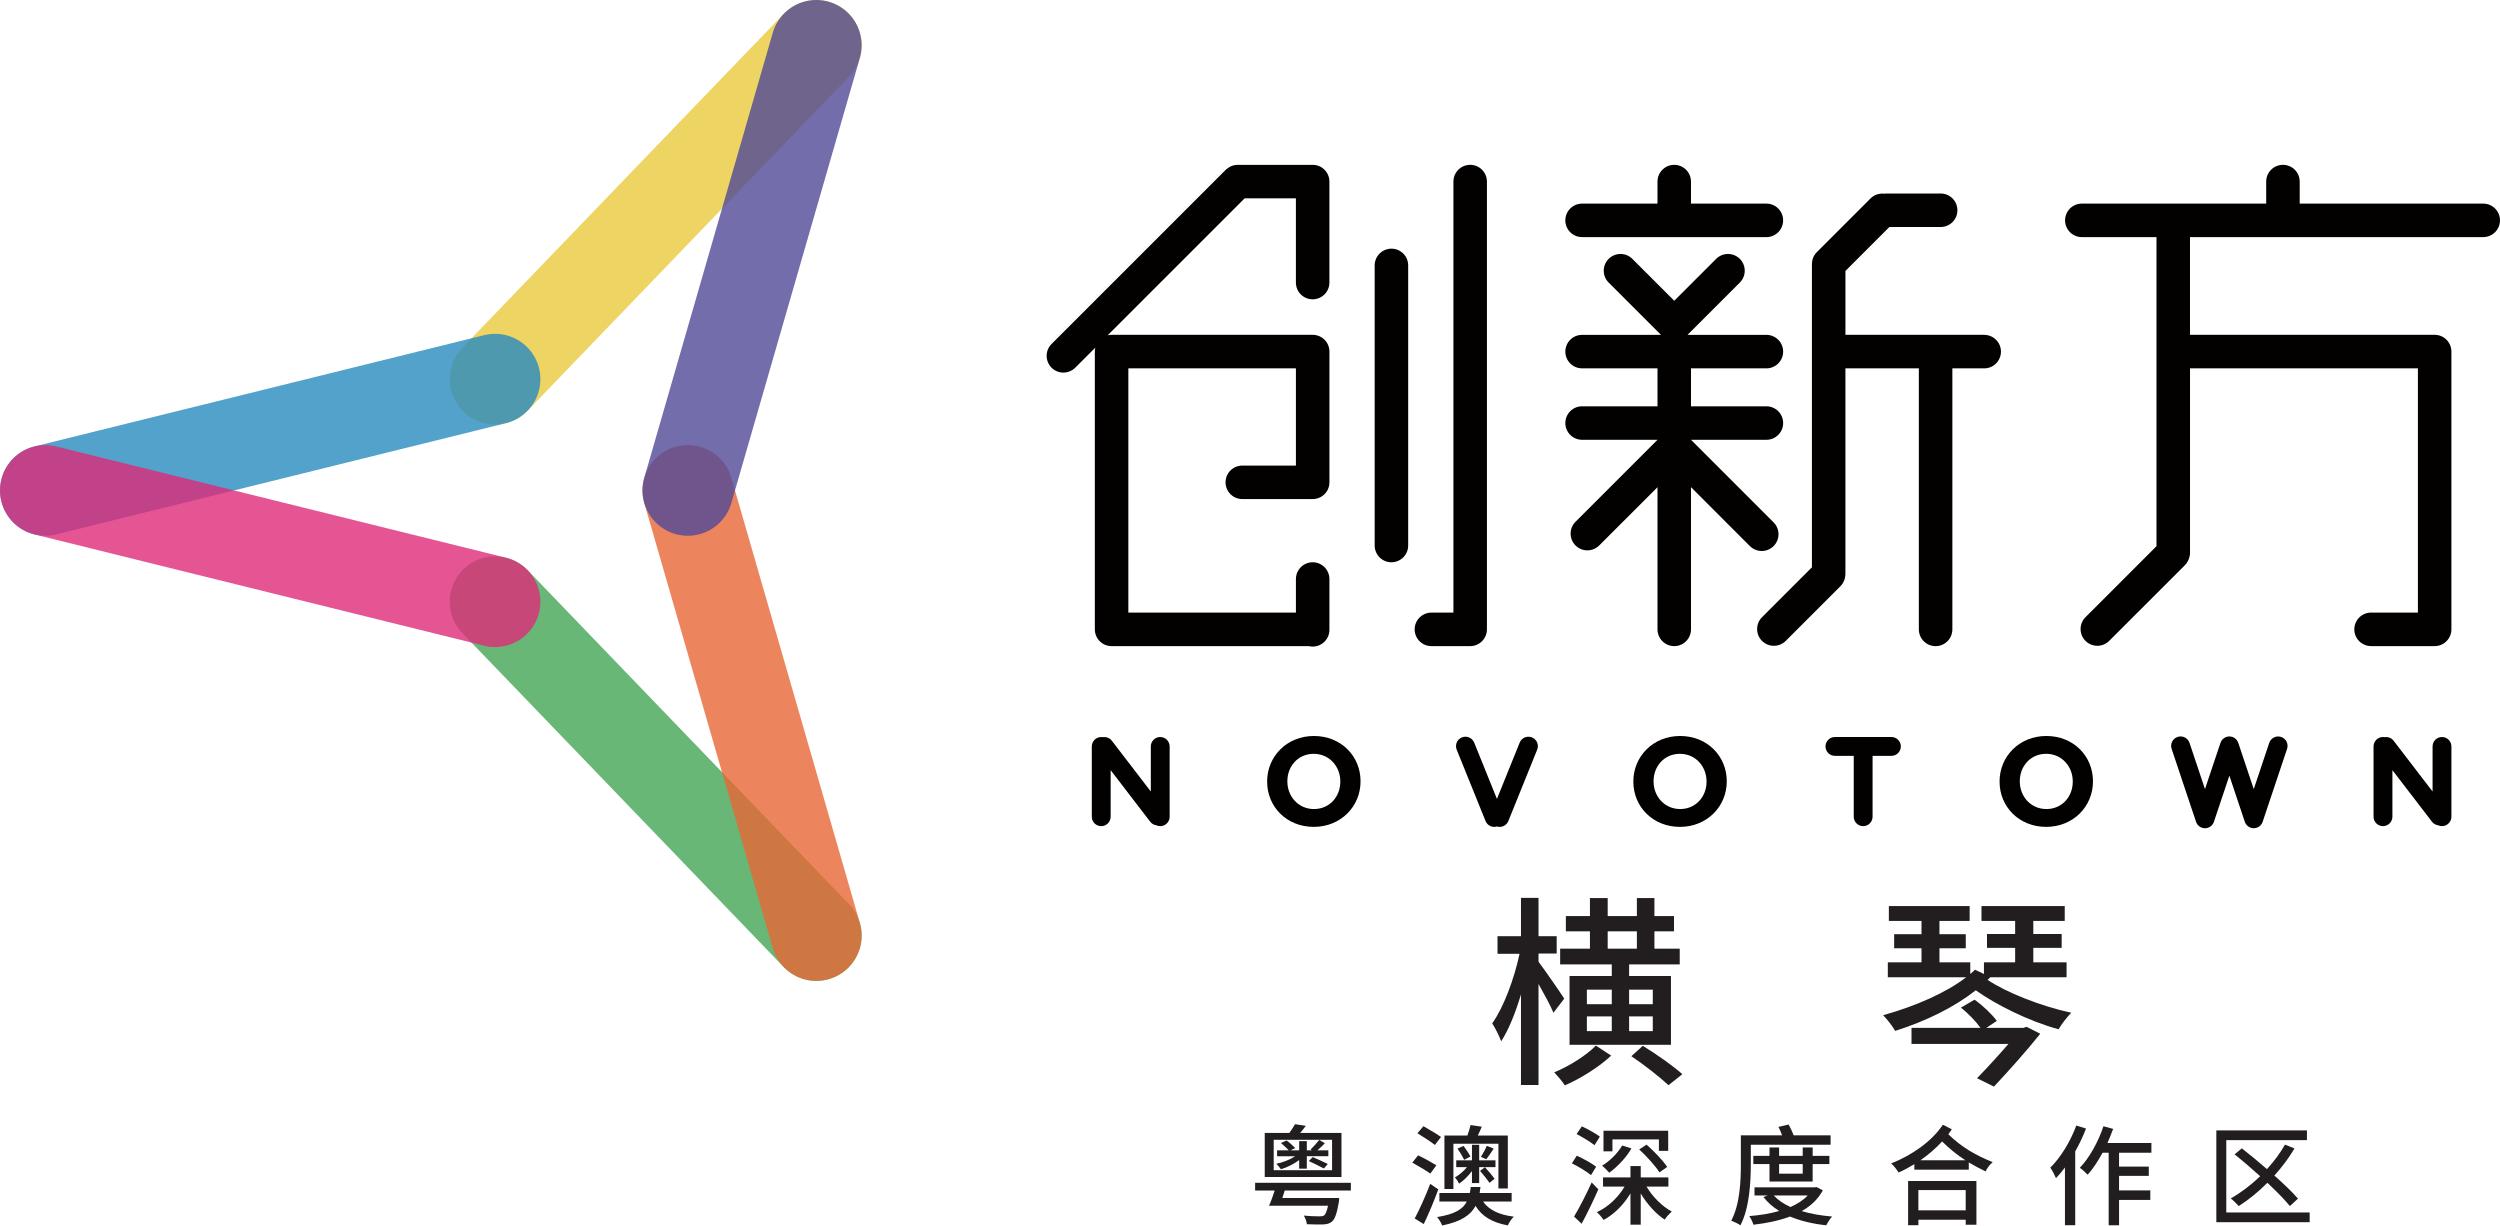 <?xml version="1.0" encoding="UTF-8"?>
<svg id="_图层_2" data-name="图层 2" xmlns="http://www.w3.org/2000/svg" viewBox="0 0 1900.01 931.39">
  <defs>
    <style>
      .cls-1 {
        stroke: #de2b78;
      }

      .cls-1, .cls-2, .cls-3, .cls-4, .cls-5, .cls-6 {
        fill: none;
        opacity: .8;
        stroke-linecap: round;
        stroke-linejoin: round;
        stroke-width: 68.9px;
      }

      .cls-7 {
        fill: #030000;
      }

      .cls-7, .cls-8 {
        stroke-width: 0px;
      }

      .cls-2 {
        stroke: #42a554;
      }

      .cls-3 {
        stroke: #504996;
      }

      .cls-4 {
        stroke: #278bbf;
      }

      .cls-5 {
        stroke: #e8c93d;
      }

      .cls-6 {
        stroke: #e76736;
      }

      .cls-8 {
        fill: #221e1f;
      }
    </style>
  </defs>
  <g id="_图层_1-2" data-name="图层 1">
    <g>
      <g>
        <g>
          <path class="cls-7" d="m1508.02,254.47h-105.48v-48.56l33.39-33.39h38.98c7.03,0,12.73-5.7,12.73-12.73s-5.71-12.73-12.73-12.73h-41.07c-.6,0-1.19.06-1.77.14-3.71-.42-7.57.74-10.43,3.59l-40.85,40.85c-2.57,2.57-3.78,5.96-3.7,9.35,0,.22-.03.44-.03.66v229.53l-37.91,37.91c-4.98,4.97-4.98,13.03,0,18.01,2.48,2.48,5.74,3.72,9,3.72s6.52-1.25,9-3.72l41.64-41.64c2.3-2.3,3.48-5.25,3.66-8.25,0-.04,0-.07,0-.07.02-.33.05-.6.05-.88,0-.13.02-.27.02-.4v-155.9h55.81v198.38c0,7.04,5.7,12.73,12.73,12.73s12.74-5.7,12.74-12.73v-198.38h24.2c7.03,0,12.73-5.71,12.73-12.73s-5.71-12.73-12.73-12.73"/>
          <path class="cls-7" d="m1347.94,415.02c4.97-4.97,4.97-13.04,0-18.01l-62.77-62.76h57.3c7.03,0,12.73-5.71,12.73-12.73s-5.71-12.73-12.73-12.73h-57.31v-28.84h57.31c7.03,0,12.73-5.71,12.73-12.73s-5.71-12.73-12.73-12.73h-59.94l39.75-39.74c4.97-4.97,4.97-13.03,0-18.01-4.97-4.97-13.04-4.97-18.01,0l-31.84,31.85-31.84-31.85c-4.98-4.97-13.04-4.97-18.01,0-4.98,4.98-4.98,13.04,0,18.01l39.74,39.74h-59.93c-7.04,0-12.73,5.7-12.73,12.73s5.7,12.73,12.73,12.73h57.31v28.84h-57.31c-7.04,0-12.73,5.7-12.73,12.73s5.7,12.73,12.73,12.73h57.3l-62.29,62.29c-4.97,4.97-4.97,13.03,0,18.01,2.49,2.48,5.74,3.73,9,3.73s6.52-1.25,9.01-3.73l44.29-44.29v108.06c0,7.04,5.7,12.73,12.73,12.73s12.73-5.7,12.73-12.73v-108.06l44.76,44.76c2.49,2.49,5.75,3.74,9.01,3.74s6.51-1.25,9-3.74"/>
          <path class="cls-7" d="m1202.38,180.21h140.08c7.04,0,12.73-5.7,12.73-12.73s-5.7-12.73-12.73-12.73h-57.31v-16.73c0-7.04-5.7-12.74-12.73-12.74s-12.73,5.7-12.73,12.74v16.73h-57.31c-7.03,0-12.73,5.71-12.73,12.73s5.71,12.73,12.73,12.73"/>
          <path class="cls-7" d="m1117.34,491.06h0c7.04,0,12.73-5.71,12.73-12.73V138c0-7.03-5.7-12.73-12.73-12.73s-12.73,5.71-12.73,12.73v327.59h-16.74c-7.03,0-12.73,5.7-12.73,12.73s5.71,12.73,12.73,12.73h29.47Z"/>
          <path class="cls-7" d="m832.08,267.2h0v211.12c0,7.04,5.7,12.73,12.73,12.73h149.85c.96.23,1.94.36,2.97.36,7.04,0,12.73-5.7,12.73-12.73v-38.61c0-7.04-5.7-12.75-12.73-12.75s-12.73,5.71-12.73,12.75v25.51h-127.35v-185.65h127.35v73.91h-40.75c-7.03,0-12.73,5.7-12.73,12.72s5.71,12.73,12.73,12.73h53.49c7.04,0,12.73-5.7,12.73-12.73v-99.37c0-3.52-1.43-6.7-3.73-9-2.31-2.31-5.5-3.73-9.01-3.73h-152.82c-1.03,0-2.04.13-3,.37l104.1-104.1h38.98v64.02c0,7.03,5.71,12.73,12.73,12.73s12.73-5.71,12.73-12.73v-76.75c0-7.04-5.7-12.73-12.73-12.73h-56.96s-.09,0-.13,0c-.68,0-1.34.08-1.99.19-.24.04-.47.09-.71.14-.48.11-.94.25-1.39.41-.46.15-.9.36-1.35.57-.23.11-.45.23-.67.35-.58.33-1.14.72-1.68,1.14-.07.06-.14.11-.21.17-.3.25-.62.46-.9.74l-132.45,132.45c-4.97,4.97-4.97,13.03,0,18.01,2.49,2.48,5.75,3.73,9,3.73s6.52-1.25,9.01-3.73l15.25-15.25c-.24.96-.37,1.96-.37,3"/>
          <path class="cls-7" d="m1057.49,188.99c-7.03,0-12.73,5.7-12.73,12.73v212.88c0,7.03,5.71,12.73,12.73,12.73s12.73-5.71,12.73-12.73v-212.88c0-7.04-5.71-12.73-12.73-12.73"/>
          <path class="cls-7" d="m1887.28,154.74h-139.49v-16.74c0-7.03-5.71-12.73-12.73-12.73s-12.75,5.71-12.75,12.73v16.74h-140.11c-7.04,0-12.73,5.7-12.73,12.73s5.7,12.73,12.73,12.73h56.74v234.9l-53.95,53.97c-4.98,4.97-4.98,13.03,0,18.01,2.48,2.48,5.75,3.73,9,3.73s6.52-1.25,9-3.73l57.61-57.61c.97-.97,1.69-2.07,2.28-3.22v-.03c.24-.45.46-.89.63-1.36.57-1.46.91-3.04.91-4.69v-140.24h173.2v185.65h-35.6c-7.03,0-12.73,5.71-12.73,12.73s5.71,12.73,12.73,12.73h48.33c7.03,0,12.73-5.7,12.73-12.73v-211.12c0-7.04-5.71-12.73-12.73-12.73h-185.94v-74.26h222.86c7.03,0,12.73-5.71,12.73-12.73s-5.71-12.73-12.73-12.73"/>
          <path class="cls-7" d="m881.79,560.13c-3.96,0-7.16,3.21-7.16,7.16v34.27l-29.64-38.62c-1.66-2.16-4.31-3.08-6.83-2.68-.39-.07-.8-.12-1.23-.12-3.96,0-7.16,3.21-7.16,7.16v53.41c0,3.95,3.21,7.16,7.16,7.16s7.17-3.21,7.17-7.16v-35.38l30.08,39.2c1.18,1.54,2.87,2.43,4.65,2.69.9.41,1.89.65,2.95.65,3.95,0,7.16-3.21,7.16-7.16v-53.41c0-3.96-3.21-7.16-7.16-7.16"/>
          <path class="cls-7" d="m1855.93,560.13c-3.96,0-7.16,3.21-7.16,7.16v34.28l-29.64-38.64c-1.66-2.16-4.31-3.08-6.83-2.68-.4-.07-.8-.12-1.23-.12-3.95,0-7.16,3.21-7.16,7.16v53.41c0,3.95,3.21,7.16,7.16,7.16s7.17-3.21,7.17-7.16v-35.38l30.08,39.2c1.18,1.54,2.87,2.43,4.65,2.69.9.41,1.9.65,2.95.65,3.95,0,7.16-3.21,7.16-7.16v-53.41c0-3.96-3.21-7.16-7.16-7.16"/>
          <path class="cls-7" d="m1018.65,594.08c0,11.45-8.21,20.8-20.03,20.8s-20.22-9.54-20.22-20.99v-.19c0-11.44,8.2-20.8,20.03-20.8s20.22,9.54,20.22,20.99v.19Zm-20.03-34.73c-20.6,0-35.59,15.55-35.59,34.54v.19c0,18.99,14.79,34.35,35.4,34.35s35.59-15.55,35.59-34.54v-.19c0-18.99-14.79-34.35-35.4-34.35"/>
          <path class="cls-7" d="m1296.98,594.08c0,11.45-8.22,20.8-20.04,20.8s-20.22-9.54-20.22-20.99v-.19c0-11.44,8.2-20.8,20.03-20.8s20.23,9.54,20.23,20.99v.19Zm-20.04-34.73c-20.61,0-35.59,15.55-35.59,34.54v.19c0,18.99,14.79,34.35,35.4,34.35s35.59-15.55,35.59-34.54v-.19c0-18.99-14.79-34.35-35.4-34.35"/>
          <path class="cls-7" d="m1575.31,594.08c0,11.45-8.21,20.8-20.04,20.8s-20.22-9.54-20.22-20.99v-.19c0-11.44,8.2-20.8,20.03-20.8s20.23,9.54,20.23,20.99v.19Zm-20.04-34.73c-20.6,0-35.59,15.55-35.59,34.54v.19c0,18.99,14.79,34.35,35.4,34.35s35.59-15.55,35.59-34.54v-.19c0-18.99-14.79-34.35-35.4-34.35"/>
          <path class="cls-7" d="m1437.48,560.13h-42.94c-3.95,0-7.16,3.21-7.16,7.16s3.21,7.16,7.16,7.16h14.31v46.25c0,3.95,3.21,7.16,7.16,7.16s7.16-3.21,7.16-7.16v-46.25h14.31c3.95,0,7.16-3.21,7.16-7.16s-3.21-7.16-7.16-7.16"/>
          <path class="cls-7" d="m1733.69,560.08c-3.75-1.25-7.81.77-9.07,4.52l-11.76,35.13-11.57-34.58c-.28-1.12-.83-2.14-1.6-3.02h0c-.3-.34-.62-.64-.98-.92-.03-.03-.07-.05-.1-.07-.32-.24-.66-.46-1.02-.64-.09-.05-.18-.08-.27-.13-.23-.1-.44-.23-.69-.31-.1-.03-.19-.04-.29-.07-.15-.05-.33-.07-.49-.1-.28-.07-.56-.13-.84-.15-.22-.02-.45,0-.67,0-.23,0-.46-.01-.68,0-.29.03-.56.09-.84.15-.16.04-.33.06-.49.1-.1.03-.19.04-.29.07-.24.08-.46.2-.69.31-.09.05-.18.08-.27.13-.36.18-.7.4-1.02.64-.03.02-.07.04-.1.07-.35.28-.68.57-.98.91h0c-.77.88-1.32,1.91-1.6,3.02l-11.58,34.58-11.76-35.14c-1.26-3.75-5.31-5.77-9.07-4.52-3.75,1.25-5.77,5.31-4.52,9.07l18.56,55.45c.07.22.17.42.26.62.06.12.1.25.16.36.19.38.41.75.67,1.08.04.05.09.09.12.13.22.29.47.54.74.79.1.1.21.17.32.26.23.19.47.36.72.53.12.08.24.14.36.22.34.18.68.34,1.04.46,0,0,.08.05.13.06h.03c.35.12.73.22,1.1.28.38.07.76.1,1.14.1s.73-.03,1.09-.09h.02c.17-.03.34-.09.51-.12.2-.05.4-.08.59-.15l.07-.02c.08-.02.14-.07.22-.1.31-.11.61-.25.91-.41.14-.08.29-.16.42-.26.23-.15.44-.3.65-.46.12-.11.26-.2.37-.32.24-.22.45-.45.65-.7.07-.08.14-.14.2-.22.25-.34.47-.69.66-1.06.07-.13.11-.28.17-.41.09-.19.18-.38.25-.58l11.75-35.08,11.61,34.72h0s.12.36.12.36c.06.15.12.28.18.42.09.21.16.41.26.61.18.36.39.69.63,1,.09.13.2.23.3.34.17.2.35.4.54.58.13.13.28.24.42.34.19.16.4.31.61.45.14.08.29.18.44.26.3.16.6.3.92.42.08.02.13.07.2.09l.06.02c.28.09.57.15.85.2.09.02.16.05.25.07.36.06.75.09,1.13.09.61,0,1.23-.1,1.85-.27.11-.03.23-.05.34-.09.03,0,.06,0,.06,0,.13-.04.22-.1.33-.14.27-.11.54-.22.79-.35.17-.1.35-.2.51-.31.18-.12.36-.25.54-.38.16-.13.33-.26.47-.39.17-.16.32-.33.47-.51.19-.22.37-.45.55-.69.15-.23.31-.46.44-.71.11-.21.19-.44.28-.66.06-.13.12-.25.16-.38l.11-.33v-.04s18.44-55.08,18.44-55.08c1.25-3.75-.77-7.81-4.52-9.07"/>
          <path class="cls-7" d="m1164.3,560.43c-3.67-1.48-7.84.29-9.33,3.95l-17.29,42.81-17.29-42.81c-1.48-3.66-5.66-5.44-9.33-3.95-3.67,1.48-5.44,5.66-3.96,9.33l21.91,54.21c1.13,2.79,3.81,4.48,6.65,4.48.68,0,1.36-.12,2.03-.32.67.2,1.35.32,2.03.32,2.83,0,5.52-1.69,6.64-4.48l21.9-54.21c1.48-3.67-.29-7.84-3.95-9.33"/>
        </g>
        <g>
          <line class="cls-5" x1="620.4" y1="34.45" x2="376.25" y2="288.16"/>
          <line class="cls-2" x1="620.4" y1="711.02" x2="376.25" y2="457.3"/>
          <line class="cls-4" x1="376.25" y1="288.16" x2="34.45" y2="372.73"/>
          <line class="cls-1" x1="34.45" y1="372.73" x2="376.25" y2="457.31"/>
          <line class="cls-6" x1="620.4" y1="711.02" x2="522.74" y2="372.73"/>
          <line class="cls-3" x1="620.4" y1="34.45" x2="522.74" y2="372.73"/>
        </g>
      </g>
      <g>
        <path class="cls-8" d="m1180.6,769.69c-2.02-5.12-6.98-14.11-11.32-21.87v76.76h-13.34v-68.85c-4.19,14.11-9.46,27.14-15.04,35.67-1.39-3.88-4.5-10.08-6.82-13.65,8.53-11.79,16.75-33.81,20.78-52.88h-16.75v-13.34h17.83v-29.15h13.34v29.15h13.8v13.18h-13.8v6.2c4.34,5.74,16.75,23.57,19.54,28.07l-8.22,10.7Zm43.89,32.57c-8.99,8.53-23.11,17.37-35.2,22.64-1.86-2.95-5.43-7.13-8.06-9.92,11.47-4.65,24.97-13.34,31.63-20.32l11.63,7.6Zm.46-69.32h-39.23v-11.94h22.64v-13.18h-18.3v-11.63h18.3v-13.65h13.49v13.65h22.18v-13.65h13.34v13.65h14.89v11.63h-14.89v13.18h19.23v11.94h-38.46v8.84h31.79v52.26h-77.07v-52.26h32.1v-8.84Zm-18.92,30.24h18.92v-11.01h-18.92v11.01Zm0,20.47h18.92v-11.17h-18.92v11.17Zm15.82-62.65h22.18v-13.18h-22.18v13.18Zm16.28,31.17v11.01h17.99v-11.01h-17.99Zm17.99,20.31h-17.99v11.17h17.99v-11.17Zm-7.6,22.33c10.86,6.67,23.11,15.35,30.08,21.56l-10.54,8.37c-6.67-6.2-18.3-15.35-28.22-22.02l8.68-7.91Z"/>
        <path class="cls-8" d="m1510.59,744.72c14.11,9.46,40.01,19.85,63.58,24.97-2.95,2.95-7.44,8.68-9.62,12.56-22.95-6.2-48.23-19.07-62.96-29.62-16.59,13.03-37.84,23.42-61.26,30.86-1.86-3.41-6.36-9.15-9.15-11.94,24.19-6.67,47.92-17.06,63.12-28.84h-59.55v-11.32h25.59v-10.7h-20.78v-10.7h20.78v-10.08h-24.81v-11.32h61.41v11.32h-22.95v10.08h20v10.7h-20v10.7h23.42v8.84c1.39-1.08,2.64-2.33,3.57-3.26l6.82,3.26v-8.84h23.72v-11.01h-21.4v-10.54h21.4v-9.92h-25.59v-11.32h63.27v11.32h-23.88v9.92h21.55v10.54h-21.55v11.01h25.28v11.32h-58l-2.02,2.02Zm29.62,35.67l10.39,5.27c-9.77,12.25-23.26,27.45-35.2,40.16l-12.87-6.36c7.91-8.06,16.75-17.83,23.88-26.05h-73.66v-12.25h52.42c-3.41-4.81-9.46-11.17-14.89-15.35l10.39-6.05c6.51,4.65,13.49,11.32,16.9,16.13l-7.91,5.27h28.22l2.33-.78Z"/>
      </g>
      <g>
        <path class="cls-8" d="m976.41,904.81c-.58,1.91-1.16,3.82-1.83,5.65h43.2s-.08,2.08-.25,3.16c-1.5,8.64-2.99,12.88-5.23,14.79-1.83,1.58-3.82,1.99-6.73,2.16-2.49.08-7.31.08-12.38-.17-.08-1.99-1.08-4.65-2.33-6.56,4.9.5,10.05.58,11.96.58,1.66,0,2.66-.08,3.49-.67,1.08-.83,2.08-3.16,2.99-7.39h-44.86c1.5-3.16,2.99-7.48,4.32-11.55h-14.87v-5.9h72.77v5.9h-50.26Zm43.11-10.3h-58.31v-33.48h18.69c1.58-2.08,3.32-4.82,4.32-6.65l8.22,1.25c-1.5,1.99-2.91,3.82-4.32,5.4h31.4v33.48Zm-7.14-28.24h-44.36v23.09h44.36v-23.09Zm-25,15.37c-3.9,2.91-9.05,5.57-13.87,6.98-.83-1.25-2.41-3.07-3.49-4.15,5.07-1,10.47-3.24,14.37-5.73h-13.79v-4.49h8.89c-1.5-1.66-4.07-3.9-5.98-5.57l4.32-1.91c2.33,1.66,5.07,4.24,6.56,5.73l-3.57,1.74h6.56v-6.98h5.81v6.98h3.9l-1.08-.67c2.16-1.91,4.98-5.23,6.64-7.23l4.24,2.49c-1.75,1.99-3.9,3.82-5.65,5.4h8.31v4.49h-16.37v9.47h-5.81v-6.56Zm10.3-2.24c3.57,1.5,8.72,3.82,11.46,5.23l-2.99,3.41c-2.74-1.41-7.73-3.99-11.46-5.65l2.99-2.99Z"/>
        <path class="cls-8" d="m1087.06,891.93c-3.16-2.24-9.22-5.9-13.71-8.31l4.4-5.57c4.4,2.08,10.55,5.48,13.87,7.56l-4.57,6.31Zm6.06,12.04c-3.16,8.64-7.31,18.52-11.05,26.33l-6.89-4.24c3.41-6.48,8.31-17.03,11.8-26.33l6.15,4.24Zm-2.58-33.81c-2.99-2.41-8.97-6.15-13.29-8.89l4.57-5.32c4.15,2.33,10.22,5.9,13.37,8.14l-4.65,6.06Zm36.63,43.03c4.32,6.31,12.13,10.13,23.34,11.46-1.74,1.58-3.65,4.57-4.57,6.65-11.88-2.16-19.69-6.89-24.5-14.79-3.9,7.14-11.13,11.96-25.42,14.87-.58-1.83-2.41-4.82-3.82-6.4,13.37-2.16,19.52-5.9,22.59-11.8h-20.85v-6.48h23.09c.33-1.5.58-2.91.75-4.57h7.39c-.17,1.58-.42,3.07-.66,4.57h24.34v6.48h-21.68Zm-22.59-9.55h-6.81v-40.62h17.44c1-2.66,1.91-5.73,2.41-7.97l8.56,1.25c-.91,2.33-2.08,4.65-3.07,6.73h22.84v40.21h-7.14v-33.98h-34.22v34.39Zm31.98-16.61h-12.38v12.13h-5.48v-9.14c-2.66,3.57-6.31,7.23-9.72,9.55-.66-1.33-2.16-3.57-3.24-4.74,3.16-1.74,6.65-4.65,9.14-7.81h-8.14v-5.15h11.96v-11.8h5.48v11.8h12.38v5.15Zm-24.26-16.12c1.91,2.49,4.15,5.9,5.23,8.06l-4.74,2.49c-1.08-2.24-3.24-5.9-5.07-8.56l4.57-1.99Zm19.77,28.08c-1.58-2.33-4.74-6.23-7.23-9.14l3.74-2.74c2.49,2.66,5.65,6.4,7.31,8.72l-3.82,3.16Zm3.16-26.08c-1.99,2.99-4.07,6.15-5.65,8.14l-4.07-1.83c1.5-2.41,3.57-6.06,4.4-8.39l5.32,2.08Z"/>
        <path class="cls-8" d="m1209.17,893.1c-3.16-2.66-9.64-6.56-14.54-8.97l3.74-5.81c4.82,2.16,11.38,5.81,14.7,8.39l-3.9,6.4Zm5.57,10.8c-3.74,8.56-8.47,18.36-12.71,26.17l-5.73-5.48c3.74-6.15,9.14-16.61,13.37-25.92l5.07,5.23Zm-2.91-33.56c-2.99-2.41-9.05-6.06-13.62-8.47l3.99-5.82c4.4,1.99,10.55,5.4,13.71,7.81l-4.07,6.48Zm39.54,31.48c4.57,7.73,11.88,15.04,19.19,18.94-1.66,1.5-4.15,4.15-5.4,6.15-6.73-4.4-13.37-11.8-18.19-19.85v23.67h-7.81v-23.76c-5.15,8.64-12.46,15.95-20.43,20.19-1.16-1.83-3.41-4.49-5.15-5.9,8.47-3.82,16.2-11.13,21.1-19.44h-16.37v-6.98h20.85v-8.64h7.81v8.64h21.02v6.98h-16.61Zm-11.46-28.99c-4.07,7.06-10.8,14.04-16.86,18.44-1.16-1.41-3.82-4.07-5.48-5.32,5.98-3.66,11.88-9.47,15.28-15.37l7.06,2.24Zm-14.45,2.16h-6.81v-15.62h49.18v15.28h-7.06v-8.72h-35.3v9.05Zm25.92-5.07c5.65,4.98,12.54,12.13,15.7,16.95l-5.9,4.15c-2.91-4.74-9.64-12.13-15.37-17.45l5.57-3.65Z"/>
        <path class="cls-8" d="m1330.62,884.95c0,13.46-1,33.14-7.89,46.27-1.58-1.16-5.07-2.82-6.98-3.49,6.65-12.46,7.31-30.32,7.31-42.78v-22.1h31.32c-.83-2.16-1.74-4.57-2.74-6.4l7.73-1.83c1.41,2.49,2.82,5.65,3.82,8.22h28.08v7.14h-60.64v14.95Zm54.74,19.69c-3.66,6.81-9.22,11.96-16.03,15.78,6.81,2.16,14.7,3.41,23.09,4.15-1.58,1.66-3.49,4.73-4.49,6.65-10.22-1.08-19.52-3.32-27.5-6.65-8.39,3.16-17.86,5.07-27.83,6.23-.5-1.91-1.91-4.82-3.16-6.56,7.97-.67,15.78-1.83,22.76-3.9-4.74-2.91-8.72-6.4-11.96-10.55l3.24-1.25h-10.05v-6.15h45.77l1.33-.25,4.82,2.49Zm-40.54-6.65v-13.29h-12.29v-6.23h12.29v-6.4h7.31v6.4h17.94v-6.4h7.56v6.4h12.71v6.23h-12.71v13.29h-32.81Zm3.24,10.55c3.16,3.49,7.48,6.4,12.71,8.8,5.23-2.33,9.8-5.23,13.12-8.8h-25.83Zm4.07-23.84v7.31h17.94v-7.31h-17.94Z"/>
        <path class="cls-8" d="m1483.39,858.29c-.83,1.25-1.66,2.49-2.66,3.74,10.13,9.97,21.43,16.28,33.73,21.18-2.08,1.74-4.32,4.57-5.4,7.06-4.4-2.16-8.64-4.32-12.79-6.81v5.48h-41.37v-4.15c-3.9,2.33-7.89,4.57-11.96,6.31-1.33-2.08-3.49-4.98-5.65-6.9,15.45-6.06,30.82-16.61,39.29-29.41l6.81,3.49Zm-33.23,39.29h51.92v33.23h-8.14v-3.82h-35.97v4.15h-7.81v-33.56Zm7.81,6.89v15.37h35.97v-15.37h-35.97Zm35.72-22.68c-6.06-3.9-11.8-8.47-17.69-14.29-4.82,5.32-10.47,10.13-16.45,14.29h34.14Z"/>
        <path class="cls-8" d="m1585.4,857.71c-2.24,5.81-5.07,11.79-8.22,17.36v56.07h-7.81v-43.86c-2.16,2.99-4.49,5.73-6.81,8.14-.75-1.91-2.99-6.23-4.32-7.97,7.89-7.81,15.29-19.94,19.77-32.06l7.39,2.33Zm25.09,18.36v10.55h22.59v7.06h-22.59v11.05h23.76v7.23h-23.76v19.27h-7.89v-55.16h-4.65c-3.49,6.48-7.31,12.29-11.3,16.7-1.25-1.33-4.24-4.07-5.98-5.23,7.31-7.64,13.96-19.6,17.94-31.57l7.39,1.99c-1.33,3.57-2.74,7.23-4.32,10.72h33.39v7.39h-24.59Z"/>
        <path class="cls-8" d="m1755.36,921.51v7.39h-70.94v-69.78h68.86v7.39h-61.3v54.99h63.38Zm-15.04-4.9c-3.99-4.9-10.13-11.13-17.11-17.69-6.89,6.98-14.29,12.96-21.76,17.69-1.33-1.5-4.32-4.49-6.06-5.82,7.81-4.4,15.45-10.22,22.35-16.86-6.56-5.9-13.29-11.71-19.44-16.61l5.48-4.57c5.9,4.57,12.63,10.13,19.11,15.78,5.32-5.82,9.97-12.04,13.71-18.61l7.23,2.91c-4.32,7.31-9.55,14.21-15.29,20.6,7.14,6.31,13.62,12.54,17.94,17.53l-6.15,5.65Z"/>
      </g>
    </g>
  </g>
</svg>